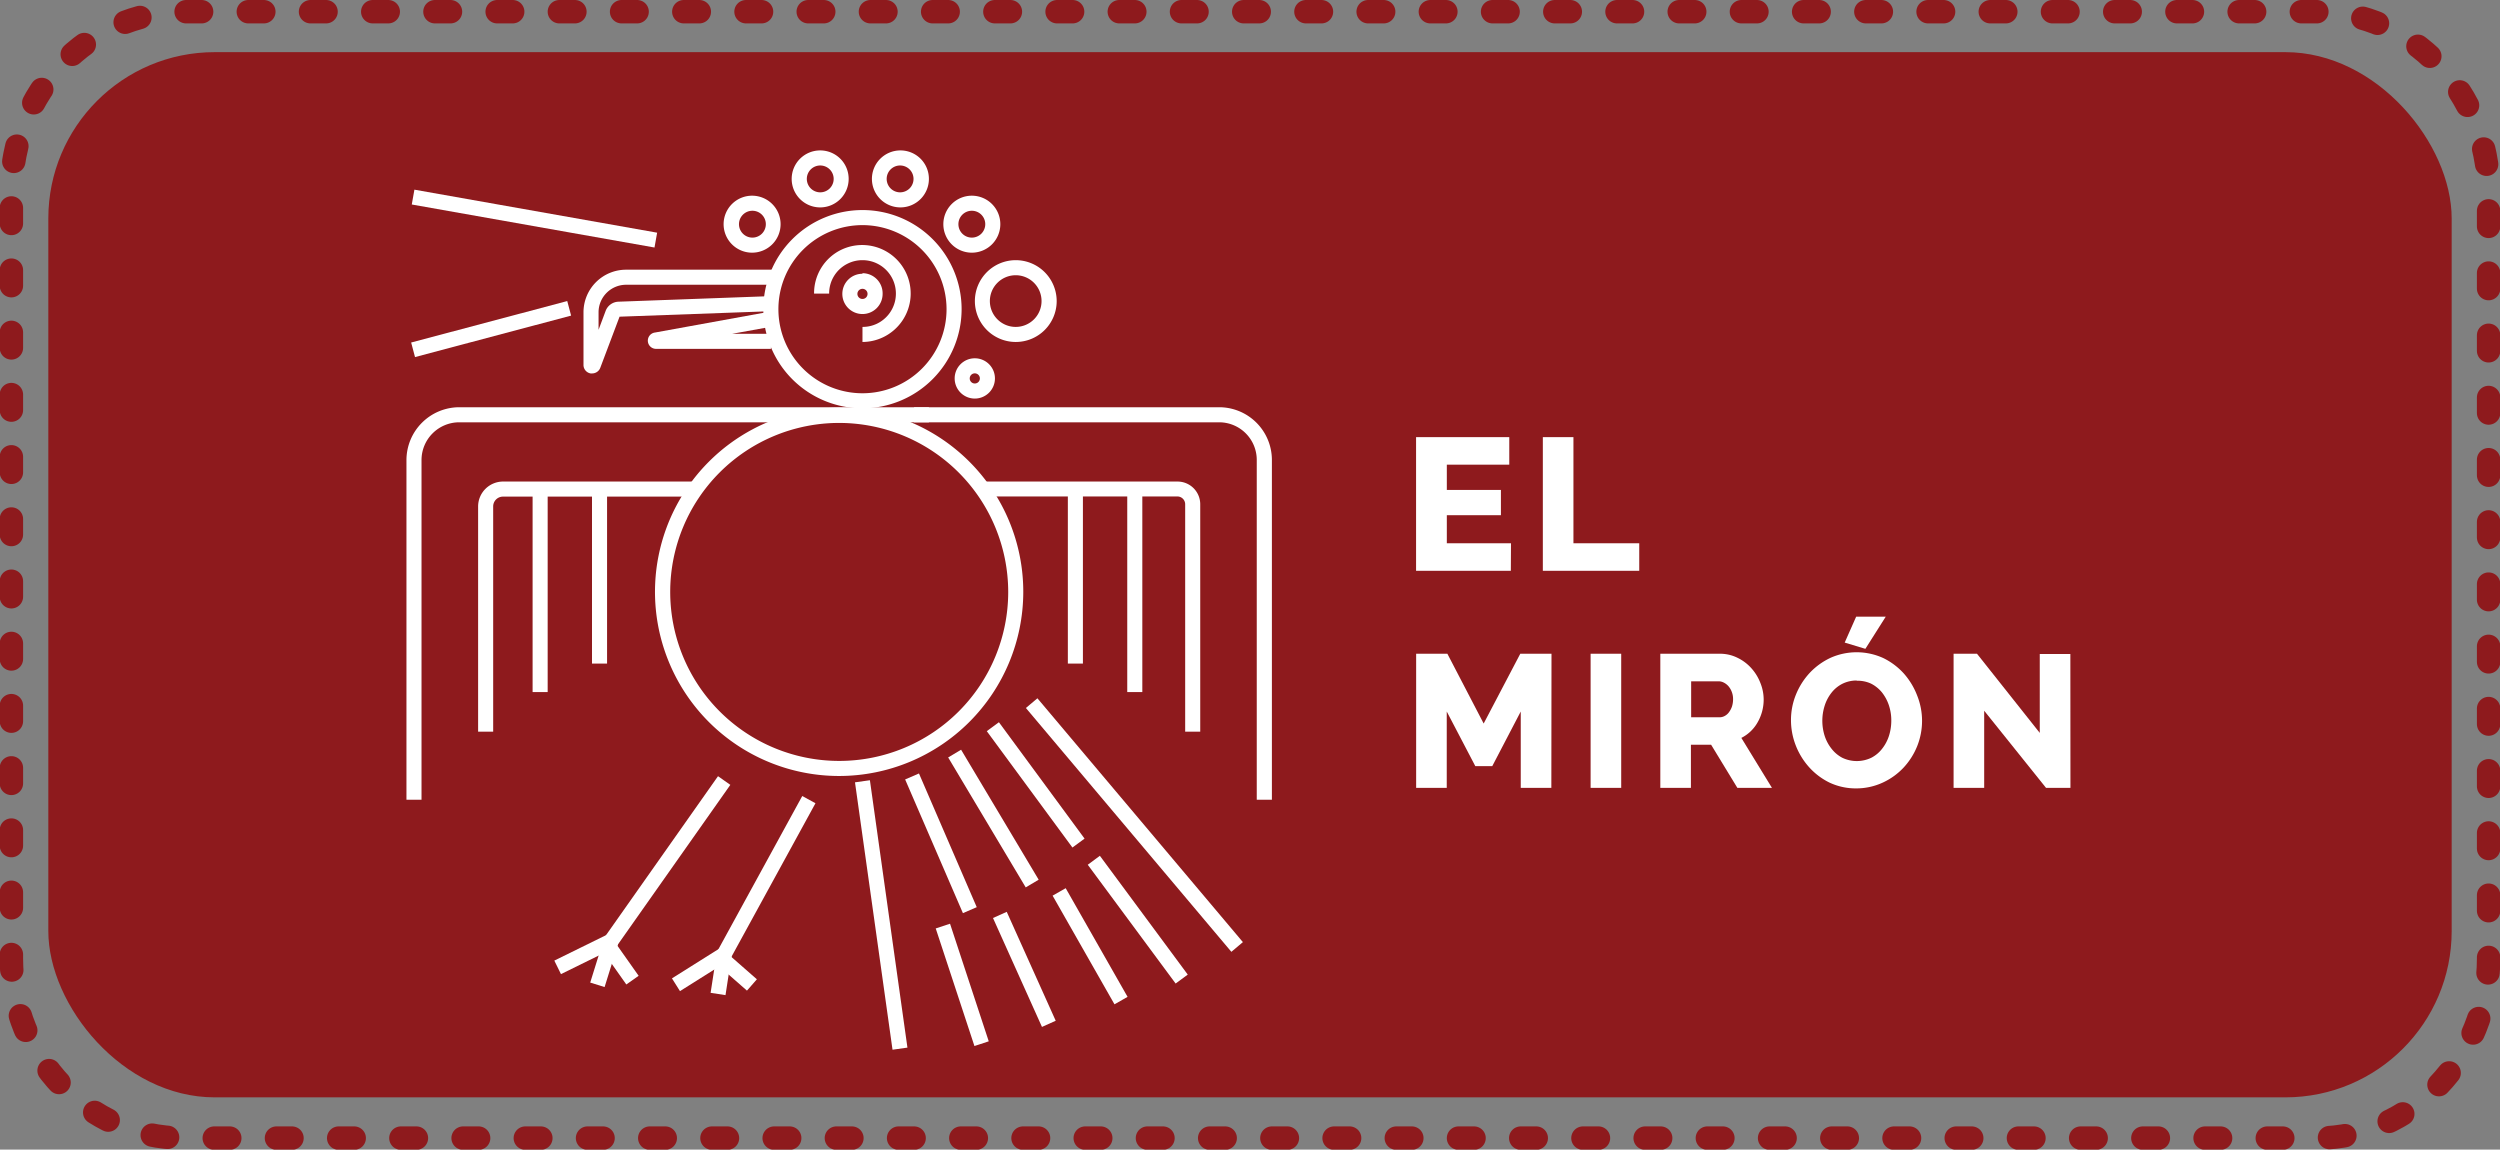 <svg xmlns="http://www.w3.org/2000/svg" id="Capa_1" data-name="Capa 1" viewBox="0 0 320.27 147.27"><rect x="0" y="0" width="320.27" height="147.27" fill="#808080" stroke="none"/><defs><style>.cls-1{fill:#8e1a1d;}.cls-2{fill:#fff;}.cls-3{fill:none;stroke:#8e1a1d;stroke-linecap:round;stroke-linejoin:round;stroke-width:3px;stroke-dasharray:1.99 5.98;}</style></defs><rect class="cls-1" x="6.19" y="6.68" width="307.89" height="133.9" rx="21.31"></rect><rect class="cls-2" x="144.41" y="62.65" width="1.93" height="26.01"></rect><rect class="cls-2" x="136.8" y="62.65" width="1.93" height="22.36"></rect><rect class="cls-2" x="144.79" y="108.37" width="1.93" height="18.93" transform="translate(-41.5 109.76) rotate(-36.49)"></rect><path class="cls-2" d="M75.86,47.84a.68.68,0,0,1-.2,0,1.1,1.1,0,0,1-.91-1.09V40a5.46,5.46,0,0,1,5.45-5.45H99.49v1.93H80.2A3.53,3.53,0,0,0,76.68,40v2.25l.91-2.43a1.82,1.82,0,0,1,1.62-1.17l19.15-.7.07,1.93-19.06.69L76.9,47.12A1.12,1.12,0,0,1,75.86,47.84Z"></path><path class="cls-2" d="M98.76,44.69H84.1a1.05,1.05,0,0,1-.19-2.09l14.74-2.68.35,1.9-5.2.94h5Z"></path><path class="cls-2" d="M110.49,52.31a12.7,12.7,0,1,1,12.7-12.7A12.72,12.72,0,0,1,110.49,52.31Zm0-23.47a10.77,10.77,0,1,0,10.77,10.77A10.78,10.78,0,0,0,110.49,28.84Z"></path><path class="cls-2" d="M96.39,27a1.72,1.72,0,1,1-1.72,1.72A1.72,1.72,0,0,1,96.39,27m0-1.93A3.65,3.65,0,1,0,100,28.72a3.65,3.65,0,0,0-3.65-3.65Z"></path><path class="cls-2" d="M105.07,21.2a1.72,1.72,0,1,1-1.71,1.72,1.72,1.72,0,0,1,1.71-1.72m0-1.93a3.65,3.65,0,1,0,3.65,3.65,3.64,3.64,0,0,0-3.65-3.65Z"></path><path class="cls-2" d="M115.3,21.2a1.72,1.72,0,1,1-1.71,1.72,1.72,1.72,0,0,1,1.71-1.72m0-1.93A3.65,3.65,0,1,0,119,22.92a3.64,3.64,0,0,0-3.65-3.65Z"></path><path class="cls-2" d="M124.5,27a1.72,1.72,0,1,1-1.72,1.72A1.72,1.72,0,0,1,124.5,27m0-1.93a3.65,3.65,0,1,0,3.65,3.65,3.65,3.65,0,0,0-3.65-3.65Z"></path><path class="cls-2" d="M124.88,47.83a.65.65,0,1,1-.65.65.65.65,0,0,1,.65-.65m0-1.93a2.58,2.58,0,1,0,2.58,2.58,2.58,2.58,0,0,0-2.58-2.58Z"></path><path class="cls-2" d="M110.49,37a.65.65,0,1,1-.65.65.65.65,0,0,1,.65-.65m0-1.93a2.58,2.58,0,1,0,2.58,2.58A2.58,2.58,0,0,0,110.49,35Z"></path><path class="cls-2" d="M130.12,35.26a3.31,3.31,0,1,1-3.31,3.31,3.31,3.31,0,0,1,3.31-3.31m0-1.93a5.24,5.24,0,1,0,5.25,5.24,5.25,5.25,0,0,0-5.25-5.24Z"></path><path class="cls-2" d="M110.49,43.81V41.88a4.25,4.25,0,0,0,1.83-.4,4.28,4.28,0,0,0-1.83-8.15,4.2,4.2,0,0,0-1.87.43,4.25,4.25,0,0,0-2.4,3.85h-1.93A6.17,6.17,0,0,1,107.77,32a6.21,6.21,0,1,1,5.37,11.2A6.18,6.18,0,0,1,110.49,43.81Z"></path><path class="cls-2" d="M162.94,102.45H161V58.92a4.82,4.82,0,0,0-4.82-4.82H117.1V52.17h39.09a6.76,6.76,0,0,1,6.75,6.75Z"></path><path class="cls-2" d="M153.76,93.73h-1.93V64.6a1,1,0,0,0-1-1H125.47V61.69h25.38a2.91,2.91,0,0,1,2.91,2.91Z"></path><path class="cls-2" d="M54,102.45H52.07V58.94a6.78,6.78,0,0,1,6.77-6.77H119V54.1H58.84A4.84,4.84,0,0,0,54,58.94Z"></path><path class="cls-2" d="M63.18,93.73H61.25V64.88a3.2,3.2,0,0,1,3.19-3.19H89.55v1.93H64.44a1.26,1.26,0,0,0-1.26,1.26Z"></path><rect class="cls-2" x="68.23" y="62.65" width="1.93" height="26.01"></rect><rect class="cls-2" x="75.84" y="62.65" width="1.93" height="22.36"></rect><rect class="cls-2" x="144.36" y="85.28" width="1.93" height="40.85" transform="translate(-33.92 118.51) rotate(-40.12)"></rect><rect class="cls-2" x="111.93" y="99.91" width="1.93" height="34.59" transform="translate(-15.2 16.84) rotate(-7.99)"></rect><rect class="cls-2" x="119.57" y="98.71" width="1.93" height="18.66" transform="translate(-32.96 56.67) rotate(-23.37)"></rect><rect class="cls-2" x="126.3" y="95.17" width="1.93" height="19.39" transform="translate(-35.76 80.04) rotate(-30.83)"></rect><rect class="cls-2" x="131.71" y="91.3" width="1.93" height="18.51" transform="translate(-33.78 98.2) rotate(-36.35)"></rect><rect class="cls-2" x="138.68" y="113.22" width="1.93" height="16.02" transform="translate(-41.69 84.98) rotate(-29.66)"></rect><rect class="cls-2" x="130.26" y="116.53" width="1.93" height="15.3" transform="translate(-39.38 64.74) rotate(-24.21)"></rect><rect class="cls-2" x="122.31" y="118.23" width="1.93" height="15.86" transform="translate(-33.27 44.88) rotate(-18.22)"></rect><rect class="cls-2" x="85.7" y="112.11" width="24.22" height="1.93" transform="translate(-48.34 144.58) rotate(-61.31)"></rect><rect class="cls-2" x="93.58" y="122.24" width="1.93" height="4.73" transform="translate(-61.47 113.52) rotate(-48.74)"></rect><rect class="cls-2" x="89.82" y="123.85" width="5.13" height="1.93" transform="translate(-45.05 197.1) rotate(-81.24)"></rect><rect class="cls-2" x="86.04" y="123.25" width="7.29" height="1.93" transform="translate(-52.37 66.82) rotate(-32.17)"></rect><rect class="cls-2" x="71.5" y="110.05" width="27" height="1.93" transform="translate(-54.71 116.59) rotate(-54.84)"></rect><rect class="cls-2" x="78.61" y="120.98" width="1.93" height="5.04" transform="translate(-56.65 68.48) rotate(-35.21)"></rect><rect class="cls-2" x="74.47" y="122.41" width="5.87" height="1.93" transform="translate(-63.4 160.6) rotate(-72.71)"></rect><rect class="cls-2" x="71.05" y="121.28" width="7.61" height="1.93" transform="translate(-46.27 45.59) rotate(-26.19)"></rect><path class="cls-2" d="M107.51,99.41a23.59,23.59,0,1,1,23.58-23.58A23.61,23.61,0,0,1,107.51,99.41Zm0-45.23a21.65,21.65,0,1,0,21.65,21.65A21.68,21.68,0,0,0,107.51,54.18Z"></path><rect class="cls-2" x="52.57" y="41.18" width="20.69" height="1.93" transform="translate(-8.71 17.58) rotate(-14.88)"></rect><rect class="cls-2" x="67.5" y="12.22" width="1.93" height="31.58" transform="translate(28.94 90.53) rotate(-79.95)"></rect><path class="cls-2" d="M193.19,70v2.8H181.77V56.31H193v2.8h-8v4h6.92v2.59H185V70Z"></path><path class="cls-2" d="M193.55,73.12H181.41V56h11.94v3.53h-8v3.23h6.93V66h-6.93V69.6h8.22Zm-11.42-.72h10.7V70.32h-8.22v-5h6.92V63.44h-6.92V58.75h8V56.67H182.13Z"></path><path class="cls-2" d="M198,72.76V56.31h3.2V70h8.39v2.8Z"></path><path class="cls-2" d="M210,73.12H197.65V56h3.92V69.6H210Zm-11.59-.72h10.86V70.32h-8.38V56.67h-2.48Z"></path><path class="cls-2" d="M195.18,100.56V89.68L191,97.78h-1.74L185,89.68v10.88h-3.2V84.11h3.43l4.86,9.37L195,84.11h3.4v16.45Z"></path><path class="cls-2" d="M198.74,100.93h-3.92V91.15l-3.65,7H189l-3.66-7v9.78h-3.92V83.75h4l4.65,8.94,4.69-8.94h4Zm-3.19-.73H198V84.48H195.2l-5.14,9.78L185,84.48h-2.85V100.2h2.48v-12l4.82,9.22h1.3l4.82-9.22Z"></path><path class="cls-2" d="M204.13,100.56V84.11h3.2v16.45Z"></path><path class="cls-2" d="M207.69,100.93h-3.92V83.75h3.92Zm-3.2-.73H207V84.48h-2.47Z"></path><path class="cls-2" d="M213.07,100.56V84.11h7.28a4.62,4.62,0,0,1,2.09.48,5.42,5.42,0,0,1,1.66,1.25,6,6,0,0,1,1.09,1.76,5.5,5.5,0,0,1-.41,4.89,4.61,4.61,0,0,1-2.16,1.89l3.75,6.18h-3.59l-3.36-5.51h-3.15v5.51Zm3.2-8.31h4a1.7,1.7,0,0,0,.82-.21,2.23,2.23,0,0,0,.66-.57,2.79,2.79,0,0,0,.44-.84,3.3,3.3,0,0,0,.16-1,3,3,0,0,0-.18-1.06,2.85,2.85,0,0,0-.5-.85,2.23,2.23,0,0,0-.72-.55,1.74,1.74,0,0,0-.82-.2h-3.87Z"></path><path class="cls-2" d="M227,100.93h-4.43l-3.36-5.52h-2.59v5.52h-3.92V83.75h7.64a5,5,0,0,1,2.25.52,5.69,5.69,0,0,1,1.77,1.33,6.09,6.09,0,0,1,1.15,1.87,5.68,5.68,0,0,1,.43,2.11,5.84,5.84,0,0,1-.86,3.1,4.91,4.91,0,0,1-2,1.85Zm-4-.73h2.75l-3.64-6,.39-.16a4.27,4.27,0,0,0,2-1.75,5.08,5.08,0,0,0,.75-2.72,4.83,4.83,0,0,0-.37-1.84,5.55,5.55,0,0,0-1-1.66,5.15,5.15,0,0,0-1.55-1.17,4.3,4.3,0,0,0-1.93-.43h-6.92V100.2h2.48V94.69h3.71Zm-2.7-7.59h-4.37v-6h4.23a2.17,2.17,0,0,1,1,.23,2.68,2.68,0,0,1,.83.64,3.3,3.3,0,0,1,.57,1,3.54,3.54,0,0,1,.2,1.19,3.66,3.66,0,0,1-.18,1.16,3.16,3.16,0,0,1-.49,1,2.49,2.49,0,0,1-.78.67A2.14,2.14,0,0,1,220.28,92.61Zm-3.65-.72h3.65a1.37,1.37,0,0,0,.65-.17,1.61,1.61,0,0,0,.54-.47,2.73,2.73,0,0,0,.39-.74,3.12,3.12,0,0,0,.14-.93,2.52,2.52,0,0,0-.16-.93,2.44,2.44,0,0,0-.43-.74,2,2,0,0,0-.61-.47,1.46,1.46,0,0,0-.66-.16h-3.51Z"></path><path class="cls-2" d="M237.82,100.68a7.34,7.34,0,0,1-3.28-.71A8.13,8.13,0,0,1,232,98.1a8.6,8.6,0,0,1-1.63-2.68,8.42,8.42,0,0,1-.58-3.08,8.22,8.22,0,0,1,.61-3.15,8.75,8.75,0,0,1,1.7-2.67,8.06,8.06,0,0,1,2.56-1.84,7.65,7.65,0,0,1,3.22-.68,7.18,7.18,0,0,1,3.25.73,8.08,8.08,0,0,1,2.51,1.91,8.77,8.77,0,0,1,1.63,2.69,8.56,8.56,0,0,1,.58,3.06,8.21,8.21,0,0,1-.61,3.14,8.61,8.61,0,0,1-1.66,2.64A8.14,8.14,0,0,1,241,100,7.71,7.71,0,0,1,237.82,100.68ZM233,92.34a6.49,6.49,0,0,0,.33,2.06,5.32,5.32,0,0,0,.94,1.76,4.72,4.72,0,0,0,1.5,1.23,4.34,4.34,0,0,0,2,.46,4.25,4.25,0,0,0,2-.47,4.85,4.85,0,0,0,1.51-1.26,5.68,5.68,0,0,0,.92-1.78,6.41,6.41,0,0,0,0-4.06,5.53,5.53,0,0,0-1-1.76,4.5,4.5,0,0,0-1.51-1.22,4.36,4.36,0,0,0-2-.45,4.44,4.44,0,0,0-2.06.47,4.53,4.53,0,0,0-1.51,1.26,5.35,5.35,0,0,0-.91,1.76A6.49,6.49,0,0,0,233,92.34Zm5.73-9.62-2-.6L238,79.37h2.9Z"></path><path class="cls-2" d="M237.82,101a7.92,7.92,0,0,1-3.44-.74,8.58,8.58,0,0,1-2.64-2,9.13,9.13,0,0,1-1.7-2.79,8.91,8.91,0,0,1-.6-3.21,8.61,8.61,0,0,1,.64-3.29,9.08,9.08,0,0,1,1.76-2.77,8.74,8.74,0,0,1,2.67-1.93,8.21,8.21,0,0,1,6.79.05,8.7,8.7,0,0,1,2.63,2,9.24,9.24,0,0,1,1.68,2.8,8.72,8.72,0,0,1,0,6.46,8.93,8.93,0,0,1-1.74,2.75,8.55,8.55,0,0,1-2.66,1.92A8.08,8.08,0,0,1,237.82,101Zm.07-16.68a7.28,7.28,0,0,0-3.07.65,7.91,7.91,0,0,0-2.45,1.76,8.31,8.31,0,0,0-1.62,2.56,7.91,7.91,0,0,0-.59,3,8.17,8.17,0,0,0,.56,3,8.31,8.31,0,0,0,1.56,2.57,7.82,7.82,0,0,0,2.41,1.79,7.52,7.52,0,0,0,8.63-1.73,8.3,8.3,0,0,0,1.6-2.53,8.13,8.13,0,0,0,0-5.93,8.36,8.36,0,0,0-1.56-2.58,7.93,7.93,0,0,0-2.4-1.83A6.9,6.9,0,0,0,237.89,84.36Zm0,13.86a4.62,4.62,0,0,1-2.19-.51A5,5,0,0,1,234,96.39a5.94,5.94,0,0,1-1-1.88,7.14,7.14,0,0,1-.34-2.17,6.94,6.94,0,0,1,.33-2.11,5.91,5.91,0,0,1,1-1.88A5,5,0,0,1,235.61,87a5.07,5.07,0,0,1,4.4,0,4.81,4.81,0,0,1,1.62,1.31,5.82,5.82,0,0,1,1,1.87,6.69,6.69,0,0,1,.36,2.18,6.94,6.94,0,0,1-.33,2.11,5.89,5.89,0,0,1-1,1.89,5.08,5.08,0,0,1-1.62,1.36A4.69,4.69,0,0,1,237.84,98.22Zm0-11a4.08,4.08,0,0,0-1.89.43,4.15,4.15,0,0,0-1.39,1.16,5.19,5.19,0,0,0-.86,1.65,6.4,6.4,0,0,0,0,3.84,5.23,5.23,0,0,0,.88,1.65A4.25,4.25,0,0,0,236,97.07a4.3,4.3,0,0,0,3.74,0,4.14,4.14,0,0,0,1.39-1.17,5.26,5.26,0,0,0,.87-1.66,6.37,6.37,0,0,0,.29-1.89,6.12,6.12,0,0,0-.31-2,5.46,5.46,0,0,0-.89-1.65,4.35,4.35,0,0,0-1.39-1.12A4.08,4.08,0,0,0,237.84,87.21Zm1.08-4.06-2.65-.8L237.79,79h3.79Zm-1.65-1.25,1.34.4,1.65-2.57h-2Z"></path><path class="cls-2" d="M253.83,90v10.54h-3.2V84.11h2.48l8.57,10.8V84.14h3.2v16.42h-2.6Z"></path><path class="cls-2" d="M265.24,100.93h-3.13l-.11-.14-7.81-9.74v9.88h-3.92V83.75h3l.11.14,7.93,10V83.78h3.92Zm-2.78-.73h2.06V84.5H262V96l-9.11-11.47H251V100.2h2.47V89Z"></path><path class="cls-3" d="M296.81,1.5H23.46c-12.11,0-22,10.3-22,23V122.8c0,12.67,9.85,23,22,23H296.81c12.11,0,22-10.3,22-23V24.46C318.77,11.8,308.92,1.5,296.81,1.5Z"></path></svg>